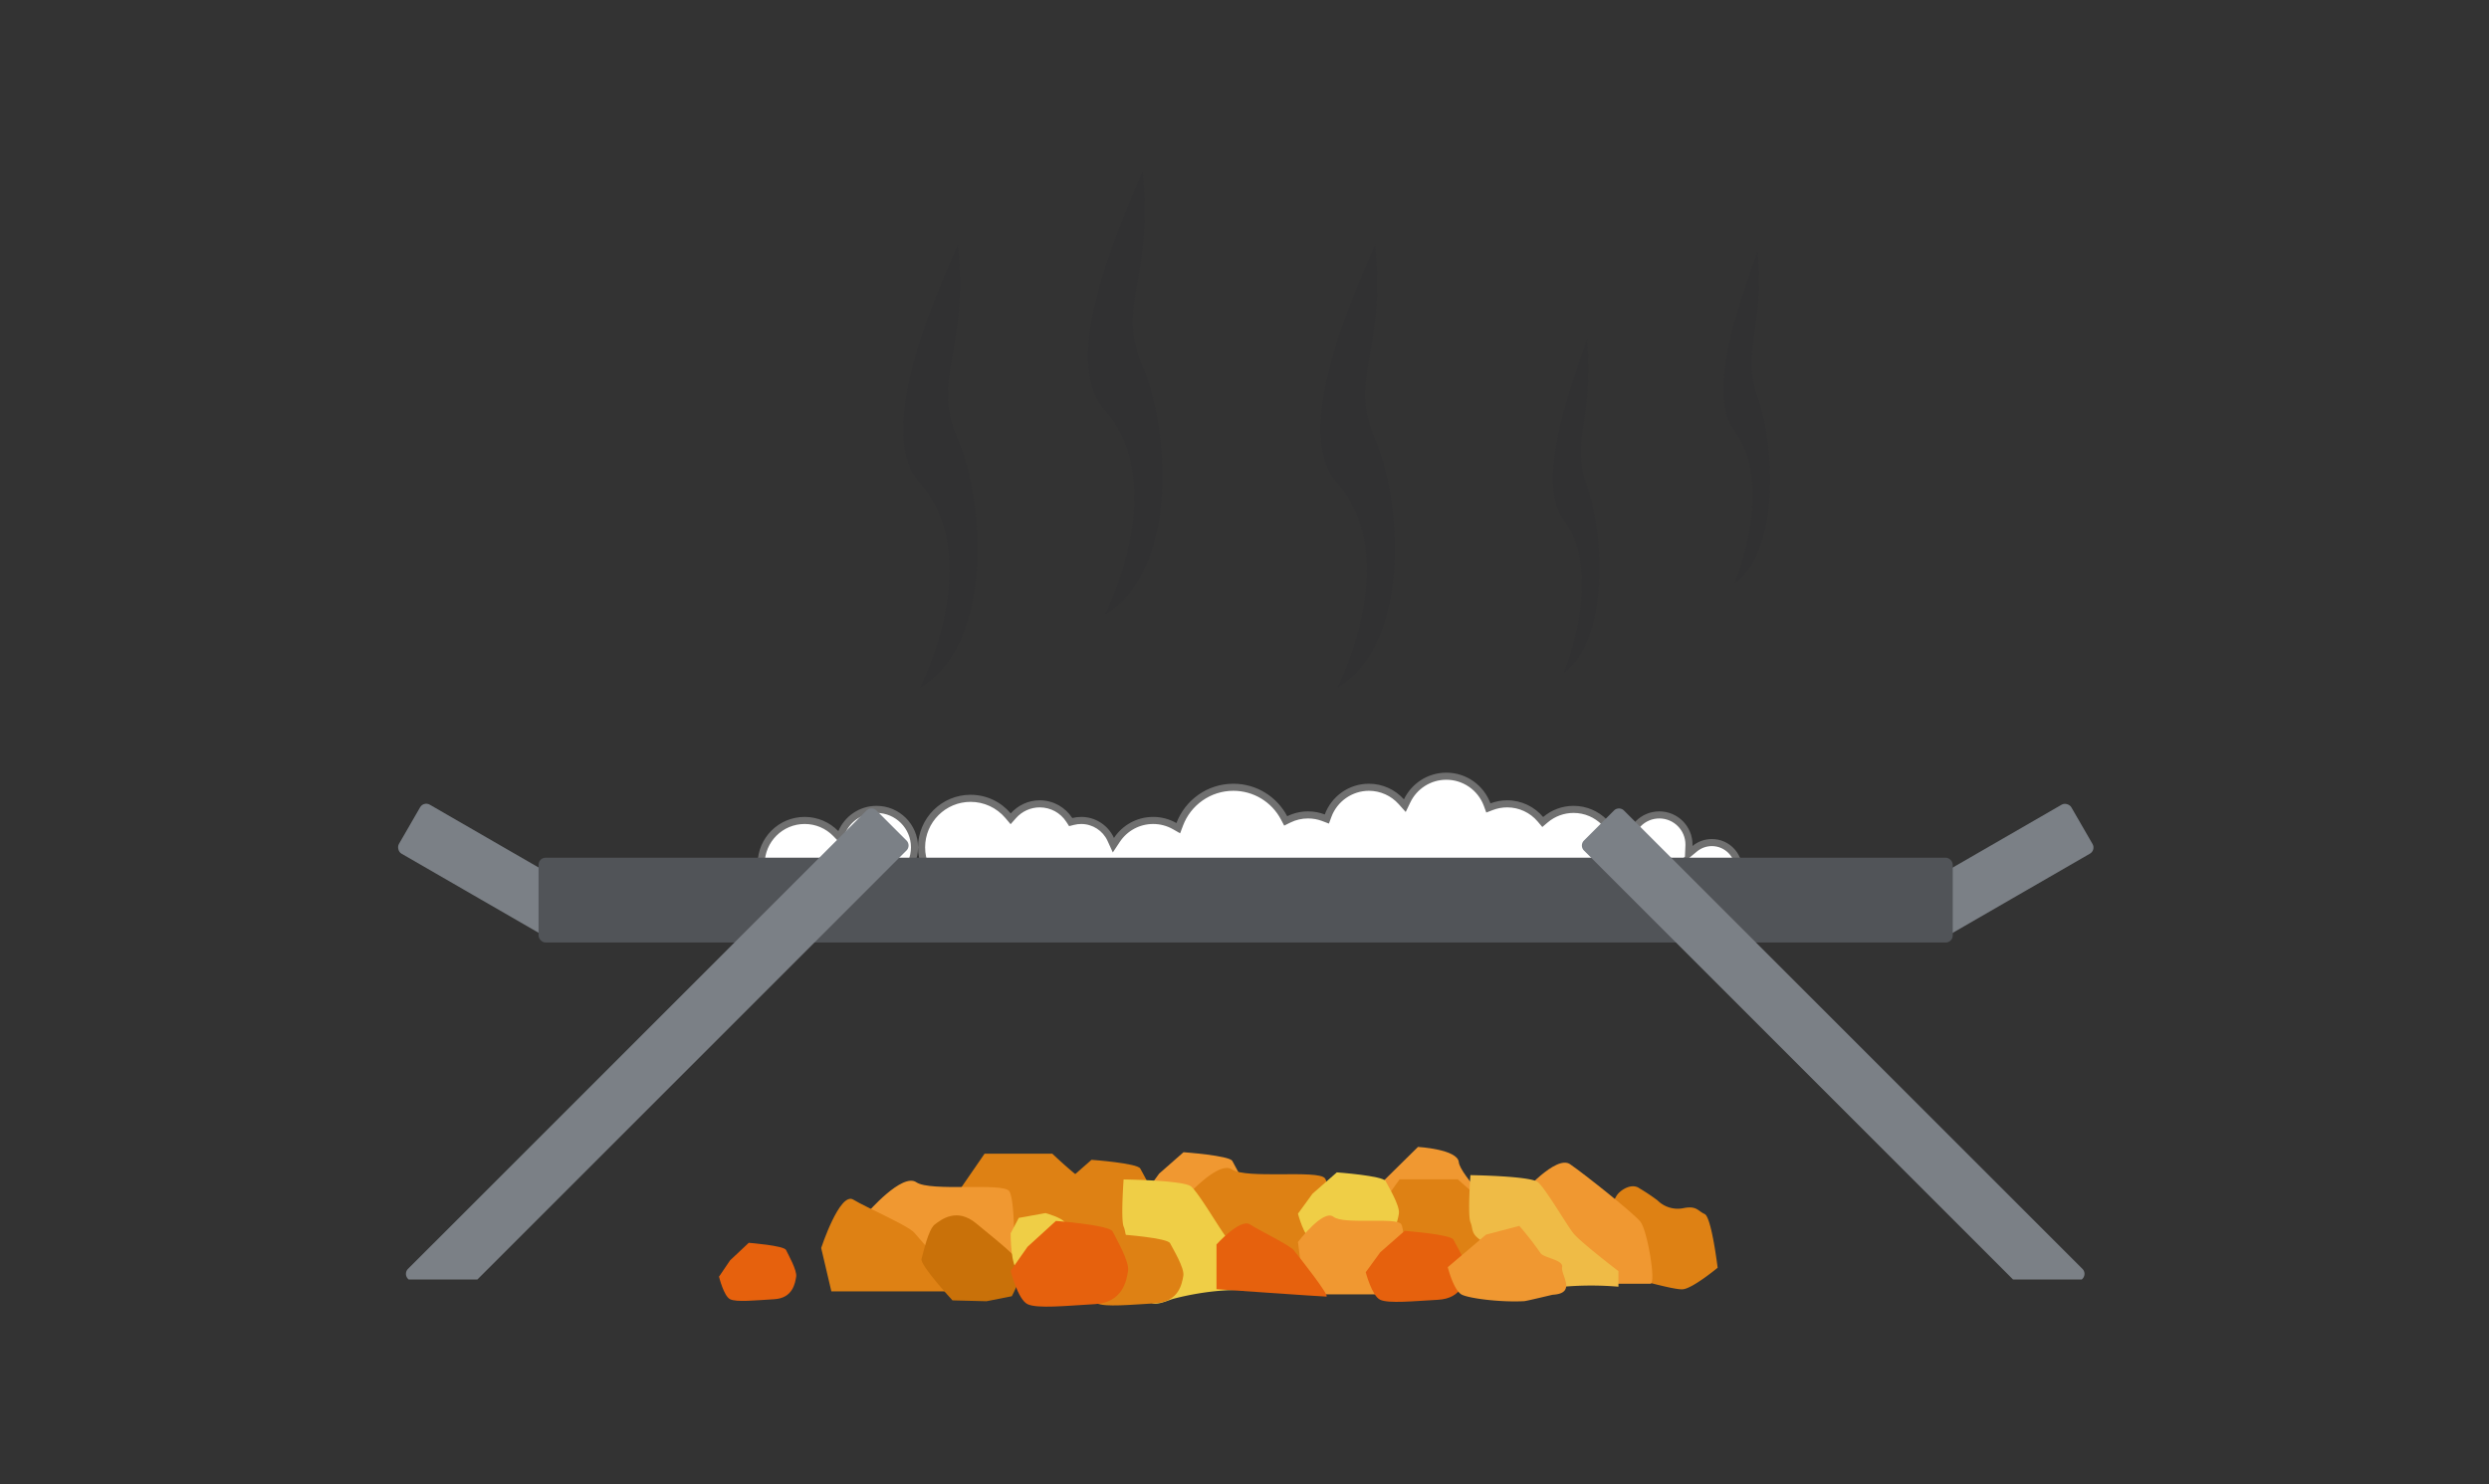 <svg xmlns="http://www.w3.org/2000/svg" width="352" height="210" viewBox="0 0 352 210"><rect x="0" y="0" width="352" height="210" fill="#333333" stroke="none"/><g transform="translate(-875 -1127)"><rect width="352" height="210" transform="translate(875 1127)" fill="none"/><path d="M3.869,0S8.5.269,9.567,1.146s4.025,5.968,5,7.21,6.394,5.383,6.394,5.383v2.2a45.508,45.508,0,0,0-7.711,0,27.489,27.489,0,0,0-5.832,1.249c-.882.263-2.872-.052-3.13-1.448a28.924,28.924,0,0,1-.7-2.962A4.036,4.036,0,0,0,1.62,9.445C.024,8.439.447,7.795.029,6.812S3.869,0,3.869,0Z" transform="translate(1120.742 1303.703) rotate(137)" fill="#de8114"/><path d="M0,3.292S3.763-.848,5.3.157s9.363.009,10.112.907.664,8.732,0,8.732S.908,12.545.908,12.545Z" transform="translate(1078.093 1287.177) rotate(51)" fill="#f09831"/><path d="M1098.791,1357.041s6.514.472,6.9,1.237,2.064,3.51,1.873,4.607-.6,3.708-4.051,3.9-6.986.552-8.17,0-2.048-3.9-2.048-3.9l2.048-2.816Z" transform="translate(-69.428 -65.968)" fill="#de8114"/><path d="M1098.791,1357.041s6.514.472,6.9,1.237,2.064,3.51,1.873,4.607-.6,3.708-4.051,3.9-6.986.552-8.17,0-2.048-3.9-2.048-3.9l2.048-2.816Z" transform="translate(-56.414 -67.044)" fill="#f09831"/><path d="M995.194,1353.652s4.884-5.652,6.883-4.28,8.987,6.921,9.959,8.147,2.264,8.767,1.4,8.767H996.373Z" transform="translate(94.964 -57.681)" fill="#f09831"/><path d="M995.194,1353.652s4.884-5.652,6.883-4.28,12.153.012,13.125,1.239.862,11.923,0,11.923-18.829,3.752-18.829,3.752Z" transform="translate(47.168 -56.932)" fill="#de8114"/><path d="M1053.464,1352.382l4.622-6.46h8.239s3.468,3.191,4.429,3.437,4.788.821,4.788.821a28.012,28.012,0,0,1,1.8,3.286c.066.465,2.611,5.161,2.611,5.161s-4.076,1.793-4.413,1.836-3.89,1.723-3.89,1.723l-5.327-2.919s-1.177-2.7-3.156-1.764-1.691,1.635-4,1.764-5.877.656-6.3-.64S1053.464,1352.382,1053.464,1352.382Z" transform="translate(14.85 -52.089)" fill="#de8114"/><path d="M1053.577,1353.727l5.376-7.8h9.583s4.033,3.855,5.152,4.152,5.569.992,5.569.992a34.261,34.261,0,0,1,2.1,3.97c.077.562,3.037,6.235,3.037,6.235s-4.741,2.166-5.132,2.218-4.525,2.082-4.525,2.082l-6.2-3.526s-1.369-3.267-3.67-2.131-1.967,1.975-4.653,2.131-6.836.793-7.325-.773S1053.577,1353.727,1053.577,1353.727Z" transform="translate(-44.714 -55.719)" fill="#de8114"/><path d="M1107.683,1349.157s8.471.113,9.538.991,4.025,5.968,5,7.21,6.394,5.383,6.394,5.383v2.2a45.522,45.522,0,0,0-7.711,0,39.8,39.8,0,0,0-6.227,1.109c-.882.263-3.178,1.4-3.436,0a25.16,25.16,0,0,1,0-4.269,4.035,4.035,0,0,0-1.964-3.331c-1.6-1.006-1.173-1.65-1.591-2.632S1107.683,1349.157,1107.683,1349.157Z" transform="translate(-24.731 -55.918)" fill="#efbb46"/><path d="M1107.683,1349.157s8.471.113,9.538.991,4.025,5.968,5,7.21,6.394,5.383,6.394,5.383v2.2a45.522,45.522,0,0,0-7.711,0,39.8,39.8,0,0,0-6.227,1.109c-.882.263-3.178,1.4-3.436,0a25.16,25.16,0,0,1,0-4.269,4.035,4.035,0,0,0-1.964-3.331c-1.6-1.006-1.173-1.65-1.591-2.632S1107.683,1349.157,1107.683,1349.157Z" transform="translate(-73.778 -55.308)" fill="#efce46"/><path d="M1098.791,1357.041s6.514.472,6.9,1.237,2.064,3.51,1.873,4.607-.6,3.708-4.051,3.9-6.986.552-8.17,0-2.048-3.9-2.048-3.9l2.048-2.816Z" transform="translate(-65.216 -55.406)" fill="#de8114"/><path d="M995.194,1353.652s4.884-5.652,6.883-4.28,12.153.012,13.125,1.239.862,11.923,0,11.923-20.008-1.233-20.008-1.233Z" transform="translate(2.512 -55.125)" fill="#f09831"/><path d="M997.245,1356.18s2.627-8,4.541-6.843,7.691,3.639,8.621,4.67,7.211,8.309,6.386,8.309H998.687Z" transform="translate(-6.113 -52.634)" fill="#de8114"/><path d="M1097.5,1357.041s4.979.387,5.273,1.013,1.578,2.876,1.432,3.774-.459,3.038-3.1,3.191-5.34.452-6.245,0-1.566-3.191-1.566-3.191l1.566-2.307Z" transform="translate(-116.609 -54.227)" fill="#e6610d"/><path d="M5.736,0s6.8.5,7.2,1.3S15.089,5,14.889,6.154s-.626,3.906-4.227,4.1-7.29.582-8.525,0S0,6.154,0,6.154L2.137,3.189Z" transform="translate(1013.898 1314.869) rotate(-137)" fill="#c97109"/><path d="M1098.791,1357.041s6.514.472,6.9,1.237,2.064,3.51,1.873,4.607-.6,3.708-4.051,3.9-6.986.552-8.17,0-2.048-3.9-2.048-3.9l2.048-2.816Z" transform="translate(-34.733 -64.192)" fill="#efce46"/><path d="M1100.972,1361.916s2.429.653,2.814,1.417,3.543,2.836,3.351,3.933.1-.187-3.351,0-5.41,3.454-6.594,2.9-1.148-5.391-1.148-5.391l1.148-2.178Z" transform="translate(-78.115 -63.308)" fill="#efce46"/><g transform="translate(982.145 1236.305)" fill="#fff"><path d="M 55.937 19.058 C 54.575 19.058 53.284 18.622 52.205 17.797 C 51.16 16.998 50.386 15.866 50.025 14.61 L 49.776 13.744 L 49.173 14.413 C 48.304 15.376 47.062 15.929 45.766 15.929 C 44.369 15.929 43.065 15.303 42.189 14.213 L 41.964 13.932 L 41.626 14.057 C 41.074 14.261 40.493 14.364 39.899 14.364 C 38.875 14.364 37.892 14.056 37.056 13.473 L 36.581 13.142 L 36.323 13.659 C 35.755 14.794 34.887 15.752 33.812 16.43 C 32.708 17.126 31.431 17.494 30.119 17.494 C 26.297 17.494 23.187 14.384 23.187 10.561 C 23.187 6.739 26.297 3.629 30.119 3.629 C 32.162 3.629 34.092 4.524 35.413 6.085 L 35.786 6.526 L 36.169 6.093 C 37.114 5.024 38.473 4.411 39.899 4.411 C 41.595 4.411 43.158 5.263 44.08 6.689 L 44.276 6.991 L 44.624 6.902 C 44.995 6.807 45.379 6.759 45.766 6.759 C 47.557 6.759 49.195 7.811 49.939 9.441 L 50.313 10.258 L 50.811 9.509 C 51.955 7.787 53.872 6.759 55.937 6.759 C 57.005 6.759 58.057 7.037 58.98 7.563 L 59.488 7.853 L 59.695 7.306 C 60.271 5.782 61.283 4.478 62.622 3.537 C 63.99 2.574 65.601 2.065 67.28 2.065 C 70.298 2.065 73.047 3.724 74.455 6.395 L 74.683 6.826 L 75.119 6.61 C 75.97 6.19 76.886 5.976 77.842 5.976 C 78.596 5.976 79.332 6.111 80.03 6.377 L 80.502 6.557 L 80.677 6.083 C 81.565 3.68 83.884 2.065 86.448 2.065 C 88.193 2.065 89.863 2.811 91.028 4.112 L 91.528 4.67 L 91.852 3.995 C 92.346 2.964 93.117 2.091 94.081 1.472 C 95.07 0.836 96.218 0.5 97.4 0.5 C 98.682 0.5 99.91 0.89 100.952 1.629 C 101.972 2.352 102.739 3.351 103.17 4.518 L 103.345 4.992 L 103.817 4.812 C 104.515 4.546 105.251 4.411 106.006 4.411 C 107.821 4.411 109.535 5.208 110.708 6.597 L 111.031 6.98 L 111.413 6.656 C 112.522 5.713 113.936 5.194 115.393 5.194 C 118.785 5.194 121.544 7.953 121.544 11.344 C 121.544 14.735 118.785 17.494 115.393 17.494 C 113.578 17.494 111.864 16.697 110.692 15.309 L 110.368 14.925 L 109.986 15.25 C 108.877 16.193 107.463 16.712 106.006 16.712 C 104.485 16.712 103.025 16.152 101.896 15.137 L 101.442 14.729 L 101.131 15.254 C 100.596 16.158 99.834 16.915 98.926 17.444 C 97.992 17.988 96.924 18.276 95.836 18.276 C 94.501 18.276 93.232 17.856 92.165 17.061 C 91.134 16.293 90.354 15.198 89.969 13.978 L 89.791 13.411 L 89.263 13.684 C 88.387 14.135 87.44 14.364 86.448 14.364 C 85.694 14.364 84.957 14.23 84.259 13.964 L 83.788 13.784 L 83.612 14.258 C 82.724 16.661 80.405 18.276 77.842 18.276 C 76.132 18.276 74.485 17.555 73.324 16.299 L 72.993 15.941 L 72.627 16.263 C 71.149 17.561 69.25 18.276 67.28 18.276 C 65.264 18.276 63.331 17.531 61.838 16.177 L 61.405 15.784 L 61.084 16.274 C 59.942 18.017 58.018 19.058 55.937 19.058 Z M 6.65 19.058 C 3.259 19.058 0.5 16.299 0.5 12.909 C 0.5 9.518 3.259 6.759 6.65 6.759 C 8.325 6.759 9.89 7.42 11.058 8.621 L 11.583 9.16 L 11.877 8.467 C 12.72 6.479 14.66 5.194 16.82 5.194 C 19.78 5.194 22.187 7.602 22.187 10.561 C 22.187 13.521 19.78 15.929 16.82 15.929 C 15.524 15.929 14.272 15.46 13.296 14.61 L 12.728 14.115 L 12.493 14.831 C 11.661 17.359 9.313 19.058 6.65 19.058 Z M 134.951 17.494 C 132.855 17.494 131.149 15.788 131.149 13.691 L 131.149 13.683 L 131.15 13.67 L 131.152 12.547 L 130.316 13.296 C 129.547 13.985 128.554 14.364 127.52 14.364 C 125.207 14.364 123.326 12.483 123.326 10.17 C 123.326 7.858 125.207 5.976 127.52 5.976 C 129.832 5.976 131.714 7.858 131.714 10.17 C 131.714 10.23 131.712 10.291 131.71 10.354 L 131.661 11.479 L 132.528 10.76 C 133.207 10.198 134.068 9.888 134.951 9.888 C 137.048 9.888 138.754 11.594 138.754 13.691 C 138.754 15.788 137.048 17.494 134.951 17.494 Z" stroke="none"/><path d="M 55.937 18.558 C 57.849 18.558 59.617 17.602 60.666 16 L 61.307 15.021 L 62.174 15.807 C 63.575 17.077 65.388 17.776 67.28 17.776 C 69.129 17.776 70.91 17.105 72.297 15.887 L 73.03 15.243 L 73.691 15.959 C 74.758 17.114 76.271 17.776 77.842 17.776 C 80.197 17.776 82.327 16.292 83.143 14.084 L 83.494 13.137 L 84.437 13.497 C 85.078 13.741 85.755 13.864 86.448 13.864 C 87.36 13.864 88.23 13.654 89.034 13.239 L 90.089 12.695 L 90.446 13.827 C 90.799 14.948 91.516 15.954 92.464 16.66 C 93.444 17.39 94.61 17.776 95.836 17.776 C 96.835 17.776 97.817 17.512 98.675 17.012 C 99.509 16.526 100.209 15.83 100.701 14.999 L 101.322 13.949 L 102.23 14.765 C 103.268 15.698 104.609 16.212 106.006 16.212 C 107.345 16.212 108.643 15.735 109.662 14.869 L 110.427 14.219 L 111.074 14.986 C 112.151 16.262 113.726 16.994 115.393 16.994 C 118.509 16.994 121.044 14.459 121.044 11.344 C 121.044 8.229 118.509 5.694 115.393 5.694 C 114.054 5.694 112.756 6.171 111.737 7.037 L 110.973 7.686 L 110.326 6.92 C 109.248 5.643 107.674 4.911 106.006 4.911 C 105.312 4.911 104.636 5.035 103.995 5.279 L 103.052 5.639 L 102.701 4.691 C 101.885 2.483 99.755 1 97.4 1 C 96.314 1 95.26 1.309 94.351 1.892 C 93.465 2.462 92.757 3.263 92.303 4.211 L 91.655 5.561 L 90.656 4.446 C 89.585 3.251 88.051 2.565 86.448 2.565 C 84.093 2.565 81.962 4.049 81.146 6.256 L 80.796 7.204 L 79.852 6.844 C 79.211 6.6 78.535 6.476 77.842 6.476 C 76.963 6.476 76.122 6.672 75.341 7.058 L 74.468 7.49 L 74.013 6.628 C 72.692 4.122 70.112 2.565 67.28 2.565 C 65.704 2.565 64.193 3.042 62.909 3.945 C 61.653 4.829 60.703 6.052 60.163 7.482 L 59.749 8.578 L 58.732 7.997 C 57.885 7.514 56.918 7.259 55.937 7.259 C 54.039 7.259 52.279 8.204 51.227 9.786 L 50.232 11.284 L 49.485 9.648 C 48.821 8.197 47.361 7.259 45.766 7.259 C 45.421 7.259 45.079 7.302 44.748 7.386 L 44.051 7.565 L 43.661 6.961 C 42.831 5.677 41.424 4.911 39.899 4.911 C 38.617 4.911 37.394 5.463 36.544 6.424 L 35.778 7.29 L 35.031 6.408 C 33.805 4.96 32.015 4.129 30.119 4.129 C 26.573 4.129 23.687 7.015 23.687 10.561 C 23.687 14.108 26.573 16.994 30.119 16.994 C 31.337 16.994 32.522 16.652 33.545 16.007 C 34.543 15.377 35.349 14.488 35.876 13.436 L 36.393 12.401 L 37.342 13.063 C 38.094 13.587 38.978 13.864 39.899 13.864 C 40.433 13.864 40.956 13.771 41.452 13.588 L 42.128 13.338 L 42.579 13.899 C 43.36 14.871 44.521 15.429 45.766 15.429 C 46.921 15.429 48.028 14.936 48.802 14.078 L 50.008 12.74 L 50.505 14.472 C 50.837 15.626 51.548 16.666 52.509 17.4 C 53.5 18.157 54.685 18.558 55.937 18.558 M 6.65 18.558 C 9.097 18.558 11.254 16.997 12.018 14.675 L 12.489 13.244 L 13.625 14.233 C 14.51 15.004 15.644 15.429 16.82 15.429 C 19.504 15.429 21.687 13.245 21.687 10.561 C 21.687 7.878 19.504 5.694 16.82 5.694 C 14.861 5.694 13.102 6.859 12.337 8.662 L 11.749 10.048 L 10.7 8.969 C 9.627 7.866 8.188 7.259 6.65 7.259 C 3.535 7.259 1 9.793 1 12.909 C 1 16.024 3.535 18.558 6.65 18.558 M 134.951 16.994 C 136.773 16.994 138.254 15.512 138.254 13.691 C 138.254 11.87 136.773 10.388 134.951 10.388 C 134.184 10.388 133.437 10.657 132.847 11.145 L 131.653 12.135 L 131.65 13.671 L 131.649 13.691 C 131.649 15.512 133.131 16.994 134.951 16.994 M 127.52 13.864 C 128.43 13.864 129.305 13.53 129.982 12.924 L 131.143 11.884 L 131.21 10.333 C 131.212 10.277 131.214 10.222 131.214 10.17 C 131.214 8.133 129.557 6.476 127.52 6.476 C 125.483 6.476 123.826 8.133 123.826 10.17 C 123.826 12.207 125.483 13.864 127.52 13.864 M 55.937 19.558 C 52.902 19.558 50.342 17.525 49.544 14.748 C 48.613 15.78 47.265 16.429 45.766 16.429 C 44.162 16.429 42.731 15.686 41.799 14.526 C 41.207 14.745 40.567 14.864 39.899 14.864 C 38.735 14.864 37.657 14.502 36.77 13.883 C 35.55 16.321 33.03 17.994 30.119 17.994 C 26.015 17.994 22.687 14.666 22.687 10.561 C 22.687 6.457 26.015 3.129 30.119 3.129 C 32.395 3.129 34.431 4.152 35.795 5.762 C 36.798 4.627 38.265 3.911 39.899 3.911 C 41.828 3.911 43.525 4.91 44.5 6.417 C 44.905 6.314 45.329 6.259 45.766 6.259 C 47.821 6.259 49.592 7.478 50.394 9.233 C 51.585 7.44 53.623 6.259 55.937 6.259 C 57.134 6.259 58.257 6.575 59.227 7.129 C 60.456 3.877 63.598 1.565 67.28 1.565 C 70.586 1.565 73.456 3.428 74.898 6.162 C 75.785 5.723 76.785 5.476 77.842 5.476 C 78.675 5.476 79.473 5.63 80.208 5.91 C 81.145 3.374 83.585 1.565 86.448 1.565 C 88.415 1.565 90.183 2.42 91.401 3.778 C 92.472 1.543 94.756 5.236677679931745e-06 97.4 5.236677679931745e-06 C 100.262 5.236677679931745e-06 102.702 1.808 103.639 4.345 C 104.375 4.065 105.172 3.911 106.006 3.911 C 108.045 3.911 109.87 4.829 111.09 6.275 C 112.25 5.289 113.752 4.694 115.393 4.694 C 119.066 4.694 122.044 7.672 122.044 11.344 C 122.044 15.016 119.066 17.994 115.393 17.994 C 113.354 17.994 111.53 17.076 110.31 15.631 C 109.15 16.617 107.647 17.212 106.006 17.212 C 104.297 17.212 102.739 16.567 101.561 15.509 C 100.404 17.464 98.273 18.776 95.836 18.776 C 92.86 18.776 90.342 16.822 89.492 14.128 C 88.58 14.599 87.545 14.864 86.448 14.864 C 85.614 14.864 84.817 14.711 84.081 14.431 C 83.144 16.967 80.703 18.776 77.842 18.776 C 75.911 18.776 74.172 17.953 72.957 16.638 C 71.442 17.969 69.456 18.776 67.28 18.776 C 65.057 18.776 63.03 17.932 61.502 16.548 C 60.315 18.361 58.266 19.558 55.937 19.558 Z M 6.65 19.558 C 2.977 19.558 6.034712441760348e-06 16.581 6.034712441760348e-06 12.909 C 6.034712441760348e-06 9.236 2.977 6.259 6.65 6.259 C 8.519 6.259 10.208 7.03 11.416 8.272 C 12.308 6.169 14.392 4.694 16.82 4.694 C 20.061 4.694 22.687 7.321 22.687 10.561 C 22.687 13.802 20.061 16.429 16.82 16.429 C 15.346 16.429 13.998 15.885 12.968 14.987 C 12.095 17.641 9.596 19.558 6.65 19.558 Z M 134.951 17.994 C 132.575 17.994 130.649 16.067 130.649 13.691 C 130.649 13.683 130.65 13.676 130.65 13.669 C 129.819 14.412 128.722 14.864 127.52 14.864 C 124.927 14.864 122.826 12.763 122.826 10.17 C 122.826 7.578 124.927 5.476 127.52 5.476 C 130.112 5.476 132.214 7.578 132.214 10.17 C 132.214 10.239 132.212 10.307 132.209 10.375 C 132.954 9.759 133.909 9.388 134.951 9.388 C 137.328 9.388 139.254 11.315 139.254 13.691 C 139.254 16.067 137.328 17.994 134.951 17.994 Z" stroke="none" fill="#707070"/></g><path d="M257.682,1296c4.651-9.7,6.405-21.831,0-28.92s1.759-25.434,5.359-33.848c1.606,15.344-3.832,18.828,0,27.605S268.182,1289.911,257.682,1296Z" transform="translate(747.419 -71.718)" fill="#20252b" opacity="0.078"/><path d="M257.682,1296c4.651-9.7,6.405-21.831,0-28.92s1.759-25.434,5.359-33.848c1.606,15.344-3.832,18.828,0,27.605S268.182,1289.911,257.682,1296Z" transform="translate(773.561 -82.011)" fill="#20252b" opacity="0.078"/><path d="M257.682,1296c4.651-9.7,6.405-21.831,0-28.92s1.759-25.434,5.359-33.848c1.606,15.344-3.832,18.828,0,27.605S268.182,1289.911,257.682,1296Z" transform="translate(806.435 -71.718)" fill="#20252b" opacity="0.078"/><path d="M256.792,1280.463c2.911-7.3,4.009-16.427,0-21.76s1.1-19.138,3.354-25.469c1,11.546-2.4,14.167,0,20.771S263.364,1275.88,256.792,1280.463Z" transform="translate(839.309 -58.232)" fill="#20252b" opacity="0.078"/><path d="M256.792,1280.463c2.911-7.3,4.009-16.427,0-21.76s1.1-19.138,3.354-25.469c1,11.546-2.4,14.167,0,20.771S263.364,1275.88,256.792,1280.463Z" transform="translate(863.439 -70.812)" fill="#20252b" opacity="0.078"/><rect width="26" height="8" rx="1" transform="translate(934.914 1240.333) rotate(30)" fill="#7b8086"/><rect width="26" height="8" rx="1" transform="translate(1171.431 1247.261) rotate(150)" fill="#7b8086"/><rect width="200" height="12" rx="1" transform="translate(951.164 1248.333)" fill="#515458"/><path d="M71.113,67.046H61.388L.707,6.364a1,1,0,0,1,0-1.414L4.95.707a1,1,0,0,1,1.414,0L71.2,65.543a1,1,0,0,1,0,1.415l-.087.087Z" transform="translate(1098.301 1240.955)" fill="#7b8086"/><path d="M5.242,66.631a.991.991,0,0,1-.707-.293L.292,62.1a1,1,0,0,1,0-1.414L60.973,0H70.7l.087.087a1,1,0,0,1,0,1.415L5.949,66.338A.994.994,0,0,1,5.242,66.631Z" transform="translate(1003.49 1308) rotate(180)" fill="#7b8086"/><path d="M995.194,1352.9s3.562-4.711,5.02-3.568,8.864.01,9.572,1.033.629,9.938,0,9.938H996.13Z" transform="translate(63.366 -50.198)" fill="#f09831"/><path d="M995.194,1352.13s3.364-3.738,4.74-2.831,5.531,2.862,6.2,3.673,5.186,6.535,4.592,6.535-15.533-1.051-15.533-1.051Z" transform="translate(51.847 -49.086)" fill="#e6610d"/><path d="M1098.791,1357.041s6.514.472,6.9,1.237,2.064,3.51,1.873,4.607-.6,3.708-4.051,3.9-6.986.552-8.17,0-2.048-3.9-2.048-3.9l2.048-2.816Z" transform="translate(-25.148 -55.912)" fill="#e6610d"/><path d="M1098.28,1357.041a45.33,45.33,0,0,1,2.953,3.785c.385.765,3.3.962,3.1,2.058s2.114,3.708-1.337,3.9c-.052,0-3.7.889-4.033.907-3.258.175-7.62-.363-8.785-.907-1.183-.551-2.016-3.9-2.016-3.9l5.412-4.607Z" transform="translate(-8.414 -56.622)" fill="#f09831"/><path d="M1099.691,1357.041s7.58.571,8.028,1.495,2.4,4.242,2.179,5.567-.7,4.481-4.714,4.708-8.13.667-9.507,0-2.384-4.708-2.384-4.708l2.384-3.4Z" transform="translate(-75.364 -57.321)" fill="#e6610d"/></g></svg>